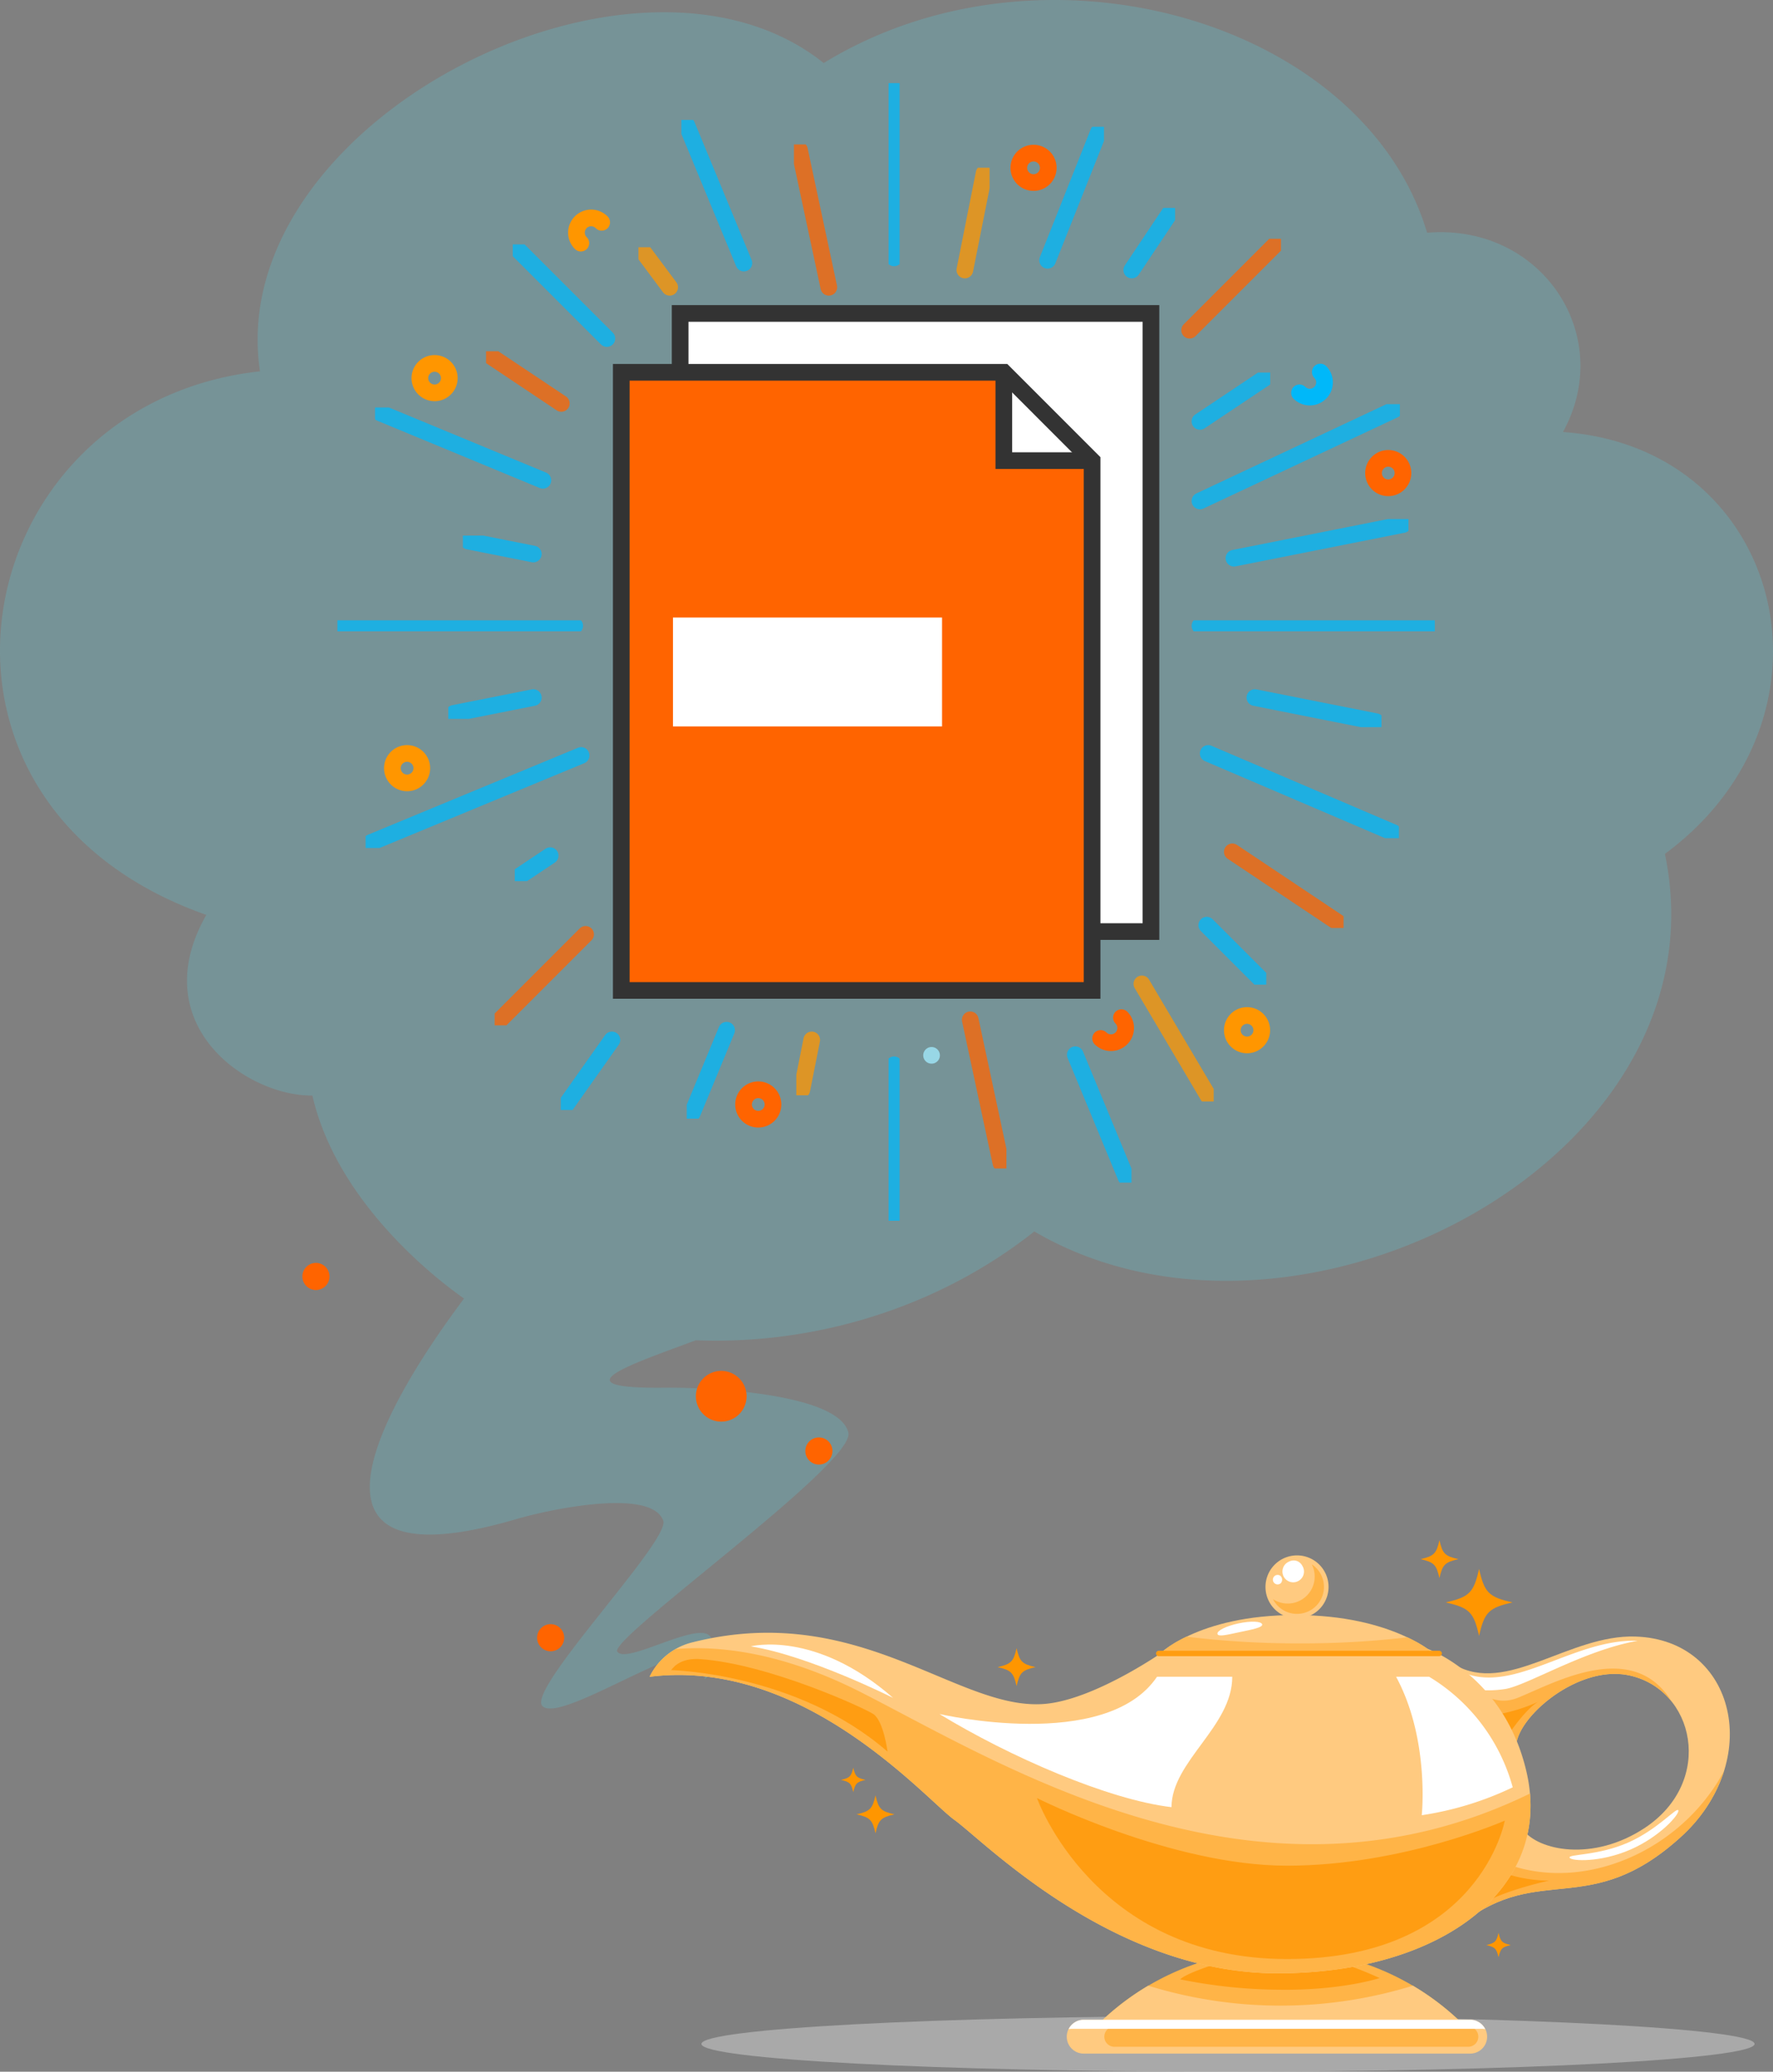 <svg id="Group_12365" data-name="Group 12365" xmlns="http://www.w3.org/2000/svg" xmlns:xlink="http://www.w3.org/1999/xlink" width="438.665" height="512.467" viewBox="0 0 438.665 512.467">
  <rect x="0" y="0" width="438.665" height="512.467" fill="#808080" stroke="none"/>
  <defs>
    <clipPath id="clip-path">
      <rect id="Rectangle_32476" data-name="Rectangle 32476" width="438.665" height="512.467" fill="none"/>
    </clipPath>
    <clipPath id="clip-path-3">
      <rect id="Rectangle_32450" data-name="Rectangle 32450" width="438.665" height="422.627" fill="none"/>
    </clipPath>
    <clipPath id="clip-path-4">
      <rect id="Rectangle_32451" data-name="Rectangle 32451" width="2.73" height="281.415" fill="none"/>
    </clipPath>
    <clipPath id="clip-path-5">
      <rect id="Rectangle_32452" data-name="Rectangle 32452" width="52.575" height="253.319" fill="none"/>
    </clipPath>
    <clipPath id="clip-path-6">
      <rect id="Rectangle_32453" data-name="Rectangle 32453" width="111.367" height="262.875" fill="none"/>
    </clipPath>
    <clipPath id="clip-path-7">
      <rect id="Rectangle_32454" data-name="Rectangle 32454" width="142.326" height="211.308" fill="none"/>
    </clipPath>
    <clipPath id="clip-path-8">
      <rect id="Rectangle_32455" data-name="Rectangle 32455" width="186.432" height="183.125" fill="none"/>
    </clipPath>
    <clipPath id="clip-path-9">
      <rect id="Rectangle_32456" data-name="Rectangle 32456" width="212.157" height="142.665" fill="none"/>
    </clipPath>
    <clipPath id="clip-path-10">
      <rect id="Rectangle_32457" data-name="Rectangle 32457" width="253.328" height="106.531" fill="none"/>
    </clipPath>
    <clipPath id="clip-path-11">
      <rect id="Rectangle_32458" data-name="Rectangle 32458" width="227.275" height="47.395" fill="none"/>
    </clipPath>
    <clipPath id="clip-path-12">
      <rect id="Rectangle_32459" data-name="Rectangle 32459" width="271.52" height="2.731" fill="none"/>
    </clipPath>
    <clipPath id="clip-path-13">
      <rect id="Rectangle_32460" data-name="Rectangle 32460" width="237.564" height="49.441" fill="none"/>
    </clipPath>
    <clipPath id="clip-path-14">
      <rect id="Rectangle_32461" data-name="Rectangle 32461" width="255.896" height="109.792" fill="none"/>
    </clipPath>
    <clipPath id="clip-path-15">
      <rect id="Rectangle_32462" data-name="Rectangle 32462" width="186.904" height="125.792" fill="none"/>
    </clipPath>
    <clipPath id="clip-path-16">
      <rect id="Rectangle_32463" data-name="Rectangle 32463" width="194.553" height="194.553" fill="none"/>
    </clipPath>
    <clipPath id="clip-path-17">
      <rect id="Rectangle_32464" data-name="Rectangle 32464" width="151.989" height="223.141" fill="none"/>
    </clipPath>
    <clipPath id="clip-path-18">
      <rect id="Rectangle_32465" data-name="Rectangle 32465" width="103.226" height="245.348" fill="none"/>
    </clipPath>
    <clipPath id="clip-path-19">
      <rect id="Rectangle_32466" data-name="Rectangle 32466" width="47.826" height="229.443" fill="none"/>
    </clipPath>
    <clipPath id="clip-path-20">
      <rect id="Rectangle_32468" data-name="Rectangle 32468" width="260.573" height="13.757" fill="none"/>
    </clipPath>
    <clipPath id="clip-path-21">
      <rect id="Rectangle_32469" data-name="Rectangle 32469" width="103.088" height="2.321" fill="none"/>
    </clipPath>
    <clipPath id="clip-path-22">
      <rect id="Rectangle_32470" data-name="Rectangle 32470" width="26.934" height="12.417" fill="none"/>
    </clipPath>
    <clipPath id="clip-path-23">
      <rect id="Rectangle_32471" data-name="Rectangle 32471" width="44.884" height="12.28" fill="none"/>
    </clipPath>
    <clipPath id="clip-path-24">
      <rect id="Rectangle_32472" data-name="Rectangle 32472" width="72.448" height="32.264" fill="none"/>
    </clipPath>
    <clipPath id="clip-path-25">
      <rect id="Rectangle_32473" data-name="Rectangle 32473" width="28.858" height="34.253" fill="none"/>
    </clipPath>
    <clipPath id="clip-path-26">
      <rect id="Rectangle_32474" data-name="Rectangle 32474" width="35.209" height="13.208" fill="none"/>
    </clipPath>
  </defs>
  <g id="Group_12364" data-name="Group 12364" clip-path="url(#clip-path)">
    <g id="Group_12363" data-name="Group 12363">
      <g id="Group_12362" data-name="Group 12362" clip-path="url(#clip-path)">
        <g id="Group_12292" data-name="Group 12292" opacity="0.2">
          <g id="Group_12291" data-name="Group 12291">
            <g id="Group_12290" data-name="Group 12290" clip-path="url(#clip-path-3)">
              <path id="Path_26904" data-name="Path 26904" d="M386.689,106.877c13.152-23.871-5.275-51.647-33.6-49.306C337.415,5.136,258.12-17.715,203.791,15.6,157.153-21.792,55.086,30.36,64.33,91.855-8.6,99.786-28.11,198.474,51.054,226.309,35.7,253.205,60.748,271.141,77.291,271c6.857,29.911,37.379,49.993,37.486,50.206.156.31-60.312,76.059,13.041,54.544,8.265-2.424,33.4-7.733,36.284.42,1.75,4.953-33.736,41.58-29.93,45.8,3.593,3.987,27.056-11.469,37.717-13.446a2.277,2.277,0,0,1,2.6,1.556,7.382,7.382,0,0,1-.218,5.3c2.025-.663,2.962-9.248,1.244-10.809-3.58-3.254-20.6,7.18-22.789,3.98s58.95-46.57,57.169-54.167c-2.238-9.549-33.527-11.241-45.491-11.113-26.96.289-7.919-5.877,7.75-11.741,28.979,1.16,59.577-7.76,83.75-26.916,64.729,37.927,171.8-17.847,156.013-93.395,46.109-34.035,29.315-100.539-25.229-104.35" transform="translate(0 0)" fill="#4fe3f7"/>
            </g>
          </g>
        </g>
        <g id="Group_12295" data-name="Group 12295" transform="translate(219.846 20.559)" opacity="0.75">
          <g id="Group_12294" data-name="Group 12294">
            <g id="Group_12293" data-name="Group 12293" clip-path="url(#clip-path-4)">
              <line id="Line_28038" data-name="Line 28038" y1="41.865" transform="translate(1.365 1.365)" fill="none" stroke="#00b8f9" stroke-linecap="round" stroke-miterlimit="10" stroke-width="4.125"/>
              <line id="Line_28039" data-name="Line 28039" y1="37.212" transform="translate(1.365 242.838)" fill="none" stroke="#00b8f9" stroke-linecap="round" stroke-miterlimit="10" stroke-width="4.125"/>
            </g>
          </g>
        </g>
        <g id="Group_12298" data-name="Group 12298" transform="translate(196.431 35.722)" opacity="0.75">
          <g id="Group_12297" data-name="Group 12297">
            <g id="Group_12296" data-name="Group 12296" clip-path="url(#clip-path-5)">
              <line id="Line_28040" data-name="Line 28040" x1="7.263" y1="33.974" transform="translate(1.366 1.365)" fill="none" stroke="#ff6400" stroke-linecap="round" stroke-miterlimit="10" stroke-width="4.125"/>
              <line id="Line_28041" data-name="Line 28041" x1="7.588" y1="35.413" transform="translate(43.623 216.541)" fill="none" stroke="#ff6400" stroke-linecap="round" stroke-miterlimit="10" stroke-width="4.125"/>
            </g>
          </g>
        </g>
        <g id="Group_12301" data-name="Group 12301" transform="translate(168.577 29.66)" opacity="0.75">
          <g id="Group_12300" data-name="Group 12300">
            <g id="Group_12299" data-name="Group 12299" clip-path="url(#clip-path-6)">
              <line id="Line_28042" data-name="Line 28042" x1="14.103" y1="34.05" transform="translate(1.366 1.365)" fill="none" stroke="#00b8f9" stroke-linecap="round" stroke-miterlimit="10" stroke-width="4.125"/>
              <line id="Line_28043" data-name="Line 28043" x1="12.537" y1="30.265" transform="translate(97.466 231.244)" fill="none" stroke="#00b8f9" stroke-linecap="round" stroke-miterlimit="10" stroke-width="4.125"/>
            </g>
          </g>
        </g>
        <g id="Group_12304" data-name="Group 12304" transform="translate(157.961 61.16)" opacity="0.75">
          <g id="Group_12303" data-name="Group 12303">
            <g id="Group_12302" data-name="Group 12302" clip-path="url(#clip-path-7)">
              <line id="Line_28044" data-name="Line 28044" x1="6.36" y1="8.536" transform="translate(1.365 1.365)" fill="none" stroke="#ff9600" stroke-linecap="round" stroke-miterlimit="10" stroke-width="4.125"/>
              <line id="Line_28045" data-name="Line 28045" x1="16.405" y1="27.725" transform="translate(124.556 182.218)" fill="none" stroke="#ff9600" stroke-linecap="round" stroke-miterlimit="10" stroke-width="4.125"/>
            </g>
          </g>
        </g>
        <g id="Group_12307" data-name="Group 12307" transform="translate(126.86 60.449)" opacity="0.75">
          <g id="Group_12306" data-name="Group 12306">
            <g id="Group_12305" data-name="Group 12305" clip-path="url(#clip-path-8)">
              <line id="Line_28046" data-name="Line 28046" x1="21.924" y1="21.924" transform="translate(1.365 1.366)" fill="none" stroke="#00b8f9" stroke-linecap="round" stroke-miterlimit="10" stroke-width="4.125"/>
              <line id="Line_28047" data-name="Line 28047" x1="13.356" y1="13.356" transform="translate(171.71 168.404)" fill="none" stroke="#00b8f9" stroke-linecap="round" stroke-miterlimit="10" stroke-width="4.125"/>
            </g>
          </g>
        </g>
        <g id="Group_12310" data-name="Group 12310" transform="translate(120.259 86.893)" opacity="0.75">
          <g id="Group_12309" data-name="Group 12309">
            <g id="Group_12308" data-name="Group 12308" clip-path="url(#clip-path-9)">
              <line id="Line_28048" data-name="Line 28048" x1="17.257" y1="11.531" transform="translate(1.365 1.365)" fill="none" stroke="#ff6400" stroke-linecap="round" stroke-miterlimit="10" stroke-width="4.125"/>
              <line id="Line_28049" data-name="Line 28049" x1="26.158" y1="17.479" transform="translate(184.634 123.821)" fill="none" stroke="#ff6400" stroke-linecap="round" stroke-miterlimit="10" stroke-width="4.125"/>
            </g>
          </g>
        </g>
        <g id="Group_12313" data-name="Group 12313" transform="translate(92.783 100.804)" opacity="0.75">
          <g id="Group_12312" data-name="Group 12312">
            <g id="Group_12311" data-name="Group 12311" clip-path="url(#clip-path-10)">
              <line id="Line_28050" data-name="Line 28050" x1="40.169" y1="16.639" transform="translate(1.365 1.365)" fill="none" stroke="#00b8f9" stroke-linecap="round" stroke-miterlimit="10" stroke-width="4.125"/>
              <line id="Line_28051" data-name="Line 28051" x1="45.824" y1="19.596" transform="translate(206.139 85.57)" fill="none" stroke="#00b8f9" stroke-linecap="round" stroke-miterlimit="10" stroke-width="4.125"/>
            </g>
          </g>
        </g>
        <g id="Group_12316" data-name="Group 12316" transform="translate(114.517 132.484)" opacity="0.75">
          <g id="Group_12315" data-name="Group 12315">
            <g id="Group_12314" data-name="Group 12314" clip-path="url(#clip-path-11)">
              <line id="Line_28052" data-name="Line 28052" x1="16.067" y1="3.196" transform="translate(1.365 1.365)" fill="none" stroke="#00b8f9" stroke-linecap="round" stroke-miterlimit="10" stroke-width="4.125"/>
              <line id="Line_28053" data-name="Line 28053" x1="29.954" y1="5.958" transform="translate(195.957 40.072)" fill="none" stroke="#00b8f9" stroke-linecap="round" stroke-miterlimit="10" stroke-width="4.125"/>
            </g>
          </g>
        </g>
        <g id="Group_12319" data-name="Group 12319" transform="translate(83.478 153.435)" opacity="0.75">
          <g id="Group_12318" data-name="Group 12318">
            <g id="Group_12317" data-name="Group 12317" clip-path="url(#clip-path-12)">
              <line id="Line_28054" data-name="Line 28054" x1="57.344" transform="translate(1.366 1.365)" fill="none" stroke="#00b8f9" stroke-linecap="round" stroke-miterlimit="10" stroke-width="4.125"/>
              <line id="Line_28055" data-name="Line 28055" x1="56.748" transform="translate(213.407 1.365)" fill="none" stroke="#00b8f9" stroke-linecap="round" stroke-miterlimit="10" stroke-width="4.125"/>
            </g>
          </g>
        </g>
        <g id="Group_12322" data-name="Group 12322" transform="translate(110.913 128.392)" opacity="0.75">
          <g id="Group_12321" data-name="Group 12321">
            <g id="Group_12320" data-name="Group 12320" clip-path="url(#clip-path-13)">
              <line id="Line_28056" data-name="Line 28056" x1="19.671" y2="3.913" transform="translate(1.365 44.163)" fill="none" stroke="#00b8f9" stroke-linecap="round" stroke-miterlimit="10" stroke-width="4.125"/>
              <line id="Line_28057" data-name="Line 28057" x1="41.818" y2="8.318" transform="translate(194.381 1.365)" fill="none" stroke="#00b8f9" stroke-linecap="round" stroke-miterlimit="10" stroke-width="4.125"/>
            </g>
          </g>
        </g>
        <g id="Group_12325" data-name="Group 12325" transform="translate(90.456 99.969)" opacity="0.75">
          <g id="Group_12324" data-name="Group 12324">
            <g id="Group_12323" data-name="Group 12323" clip-path="url(#clip-path-14)">
              <line id="Line_28058" data-name="Line 28058" x1="51.957" y2="21.521" transform="translate(1.365 86.906)" fill="none" stroke="#00b8f9" stroke-linecap="round" stroke-miterlimit="10" stroke-width="4.125"/>
              <line id="Line_28059" data-name="Line 28059" x1="48.102" y2="22.587" transform="translate(206.428 1.365)" fill="none" stroke="#00b8f9" stroke-linecap="round" stroke-miterlimit="10" stroke-width="4.125"/>
            </g>
          </g>
        </g>
        <g id="Group_12328" data-name="Group 12328" transform="translate(127.363 92.17)" opacity="0.75">
          <g id="Group_12327" data-name="Group 12327">
            <g id="Group_12326" data-name="Group 12326" clip-path="url(#clip-path-15)">
              <line id="Line_28060" data-name="Line 28060" x1="7.391" y2="4.938" transform="translate(1.365 119.488)" fill="none" stroke="#00b8f9" stroke-linecap="round" stroke-miterlimit="10" stroke-width="4.125"/>
              <line id="Line_28061" data-name="Line 28061" x1="16.018" y2="10.702" transform="translate(169.521 1.365)" fill="none" stroke="#00b8f9" stroke-linecap="round" stroke-miterlimit="10" stroke-width="4.125"/>
            </g>
          </g>
        </g>
        <g id="Group_12331" data-name="Group 12331" transform="translate(122.383 59.076)" opacity="0.75">
          <g id="Group_12330" data-name="Group 12330">
            <g id="Group_12329" data-name="Group 12329" clip-path="url(#clip-path-16)">
              <line id="Line_28062" data-name="Line 28062" x1="21.137" y2="21.137" transform="translate(1.366 172.05)" fill="none" stroke="#ff6400" stroke-linecap="round" stroke-miterlimit="10" stroke-width="4.125"/>
              <line id="Line_28063" data-name="Line 28063" x1="21.24" y2="21.24" transform="translate(171.947 1.365)" fill="none" stroke="#ff6400" stroke-linecap="round" stroke-miterlimit="10" stroke-width="4.125"/>
            </g>
          </g>
        </g>
        <g id="Group_12334" data-name="Group 12334" transform="translate(138.742 51.434)" opacity="0.75">
          <g id="Group_12333" data-name="Group 12333">
            <g id="Group_12332" data-name="Group 12332" clip-path="url(#clip-path-17)">
              <line id="Line_28064" data-name="Line 28064" x1="11.291" y2="15.971" transform="translate(1.365 205.805)" fill="none" stroke="#00b8f9" stroke-linecap="round" stroke-miterlimit="10" stroke-width="4.125"/>
              <line id="Line_28065" data-name="Line 28065" x1="9.35" y2="13.993" transform="translate(141.274 1.365)" fill="none" stroke="#00b8f9" stroke-linecap="round" stroke-miterlimit="10" stroke-width="4.125"/>
            </g>
          </g>
        </g>
        <g id="Group_12337" data-name="Group 12337" transform="translate(169.913 31.365)" opacity="0.75">
          <g id="Group_12336" data-name="Group 12336">
            <g id="Group_12335" data-name="Group 12335" clip-path="url(#clip-path-18)">
              <line id="Line_28066" data-name="Line 28066" x1="8.496" y2="20.512" transform="translate(1.365 223.471)" fill="none" stroke="#00b8f9" stroke-linecap="round" stroke-miterlimit="10" stroke-width="4.125"/>
              <line id="Line_28067" data-name="Line 28067" x1="12.584" y2="31.653" transform="translate(89.277 1.365)" fill="none" stroke="#00b8f9" stroke-linecap="round" stroke-miterlimit="10" stroke-width="4.125"/>
            </g>
          </g>
        </g>
        <g id="Group_12340" data-name="Group 12340" transform="translate(197.017 41.492)" opacity="0.75">
          <g id="Group_12339" data-name="Group 12339">
            <g id="Group_12338" data-name="Group 12338" clip-path="url(#clip-path-19)">
              <line id="Line_28068" data-name="Line 28068" x1="2.452" y2="12.33" transform="translate(1.365 215.748)" fill="none" stroke="#ff9600" stroke-linecap="round" stroke-miterlimit="10" stroke-width="4.125"/>
              <line id="Line_28069" data-name="Line 28069" x1="4.761" y2="23.936" transform="translate(41.7 1.365)" fill="none" stroke="#ff9600" stroke-linecap="round" stroke-miterlimit="10" stroke-width="4.125"/>
            </g>
          </g>
        </g>
        <path id="Path_26905" data-name="Path 26905" d="M388.086,60.862a3.64,3.64,0,1,1-3.641-3.641A3.641,3.641,0,0,1,388.086,60.862Z" transform="translate(-128.734 -19.344)" fill="none" stroke="#ff6400" stroke-linecap="round" stroke-miterlimit="10" stroke-width="4.125"/>
        <path id="Path_26906" data-name="Path 26906" d="M285.2,410.881a3.64,3.64,0,1,1-3.641-3.641A3.641,3.641,0,0,1,285.2,410.881Z" transform="translate(-93.954 -137.671)" fill="none" stroke="#ff6400" stroke-linecap="round" stroke-miterlimit="10" stroke-width="4.125"/>
        <path id="Path_26907" data-name="Path 26907" d="M416.53,380.289a3.641,3.641,0,0,1-5.149,5.149" transform="translate(-139.07 -128.56)" fill="none" stroke="#ff6400" stroke-linecap="round" stroke-miterlimit="10" stroke-width="4.125"/>
        <path id="Path_26908" data-name="Path 26908" d="M490.858,139.029a3.641,3.641,0,0,1-5.149,5.149" transform="translate(-164.197 -47)" fill="none" stroke="#00b8f9" stroke-linecap="round" stroke-miterlimit="10" stroke-width="4.125"/>
        <path id="Path_26909" data-name="Path 26909" d="M216.56,87.682a3.641,3.641,0,1,1,5.149-5.149" transform="translate(-72.849 -27.541)" fill="none" stroke="#ff9600" stroke-linecap="round" stroke-miterlimit="10" stroke-width="4.125"/>
        <path id="Path_26910" data-name="Path 26910" d="M467.885,383.124a3.64,3.64,0,1,1-3.641-3.641A3.641,3.641,0,0,1,467.885,383.124Z" transform="translate(-155.711 -128.287)" fill="none" stroke="#ff9600" stroke-linecap="round" stroke-miterlimit="10" stroke-width="4.125"/>
        <path id="Path_26911" data-name="Path 26911" d="M164.215,139.445a3.64,3.64,0,1,1-3.641-3.641A3.641,3.641,0,0,1,164.215,139.445Z" transform="translate(-53.053 -45.91)" fill="none" stroke="#ff9600" stroke-linecap="round" stroke-miterlimit="10" stroke-width="4.125"/>
        <path id="Path_26912" data-name="Path 26912" d="M153.939,285.2a3.64,3.64,0,1,1-3.641-3.641A3.641,3.641,0,0,1,153.939,285.2Z" transform="translate(-49.579 -95.182)" fill="none" stroke="#ff9600" stroke-linecap="round" stroke-miterlimit="10" stroke-width="4.125"/>
        <path id="Path_26913" data-name="Path 26913" d="M520.666,174.931a3.64,3.64,0,1,1-3.641-3.641A3.641,3.641,0,0,1,520.666,174.931Z" transform="translate(-173.554 -57.906)" fill="none" stroke="#ff6400" stroke-linecap="round" stroke-miterlimit="10" stroke-width="4.125"/>
        <line id="Line_28070" data-name="Line 28070" transform="translate(230.48 261.052)" fill="none" stroke="#98d7e6" stroke-linecap="round" stroke-miterlimit="10" stroke-width="4.125"/>
        <path id="Path_26914" data-name="Path 26914" d="M254.209,131.828V117.136H370.7v152.9H356.14" transform="translate(-85.937 -39.599)" fill="#fff"/>
        <path id="Path_26915" data-name="Path 26915" d="M348.7,292.032H232.21v-152.9h94.651L348.7,160.977Z" transform="translate(-78.5 -47.035)" fill="#ff6400"/>
        <path id="Path_26916" data-name="Path 26916" d="M249.166,161.132h0Z" transform="translate(-84.232 -54.472)" fill="#ffd362"/>
        <path id="Path_26917" data-name="Path 26917" d="M397.043,160.976H375.2V139.134" transform="translate(-126.839 -47.035)" fill="#fff"/>
        <path id="Path_26918" data-name="Path 26918" d="M348.7,292.032H232.21v-152.9h94.651L348.7,160.977Z" transform="translate(-78.5 -47.035)" fill="none" stroke="#333" stroke-linecap="square" stroke-miterlimit="10" stroke-width="4.125"/>
        <path id="Path_26919" data-name="Path 26919" d="M249.166,161.132h0Z" transform="translate(-84.232 -54.472)" fill="none" stroke="#fff" stroke-miterlimit="10" stroke-width="4.125"/>
        <path id="Path_26920" data-name="Path 26920" d="M249.166,179.567h0Z" transform="translate(-84.232 -60.704)" fill="none" stroke="#fff" stroke-miterlimit="10" stroke-width="4.125"/>
        <path id="Path_26921" data-name="Path 26921" d="M249.166,198h0Z" transform="translate(-84.232 -66.936)" fill="none" stroke="#fff" stroke-miterlimit="10" stroke-width="4.125"/>
        <path id="Path_26922" data-name="Path 26922" d="M249.166,214.9h0Z" transform="translate(-84.232 -72.648)" fill="none" stroke="#fff" stroke-miterlimit="10" stroke-width="4.125"/>
        <path id="Path_26923" data-name="Path 26923" d="M249.166,288.636h0Z" transform="translate(-84.232 -97.576)" fill="none" stroke="#fff" stroke-miterlimit="10" stroke-width="4.125"/>
        <path id="Path_26924" data-name="Path 26924" d="M249.166,308.606h0Z" transform="translate(-84.232 -104.327)" fill="none" stroke="#fff" stroke-miterlimit="10" stroke-width="4.125"/>
        <path id="Path_26925" data-name="Path 26925" d="M249.166,327.809h0Z" transform="translate(-84.232 -110.818)" fill="none" stroke="#fff" stroke-miterlimit="10" stroke-width="4.125"/>
        <path id="Path_26926" data-name="Path 26926" d="M397.043,160.976H375.2V139.134" transform="translate(-126.839 -47.035)" fill="none" stroke="#333" stroke-miterlimit="10" stroke-width="4.125"/>
        <path id="Path_26927" data-name="Path 26927" d="M254.209,131.828V117.136H370.7v152.9H356.14" transform="translate(-85.937 -39.599)" fill="none" stroke="#333" stroke-miterlimit="10" stroke-width="4.125"/>
        <rect id="Rectangle_32467" data-name="Rectangle 32467" width="66.579" height="26.947" transform="translate(166.5 152.753)" fill="#fff"/>
        <g id="Group_12343" data-name="Group 12343" transform="translate(173.538 498.71)" opacity="0.41" style="mix-blend-mode: multiply;isolation: isolate">
          <g id="Group_12342" data-name="Group 12342">
            <g id="Group_12341" data-name="Group 12341" clip-path="url(#clip-path-20)">
              <path id="Path_26928" data-name="Path 26928" d="M522.738,760.282c0,3.8-58.331,6.878-130.286,6.878s-130.287-3.079-130.287-6.878S320.5,753.4,392.452,753.4s130.286,3.079,130.286,6.878" transform="translate(-262.165 -753.404)" fill="#e3e3e3"/>
            </g>
          </g>
        </g>
        <path id="Path_26929" data-name="Path 26929" d="M409.862,747.4h91.049a64.382,64.382,0,0,0-91.049,0" transform="translate(-138.557 -246.288)" fill="#ffb447"/>
        <path id="Path_26930" data-name="Path 26930" d="M452.611,732.623s-9.7,2.87-11.493,4.661a127.08,127.08,0,0,0,24.916,2.572c15.27.16,24.433-2.893,24.433-2.893s-7.906-3.621-11.092-4.019-26.764-.322-26.764-.322" transform="translate(-149.123 -247.667)" fill="#ff9d12"/>
        <path id="Path_26931" data-name="Path 26931" d="M422.644,742.031a64.485,64.485,0,0,0-12.782,9.926h91.049a64.484,64.484,0,0,0-12.782-9.926,111.024,111.024,0,0,1-65.485,0" transform="translate(-138.557 -250.849)" fill="#ffca80"/>
        <path id="Path_26932" data-name="Path 26932" d="M498.541,763.141H402.909a4.184,4.184,0,1,1,0-8.368h95.632a4.184,4.184,0,1,1,0,8.368" transform="translate(-134.792 -255.157)" fill="#ffca80"/>
        <path id="Path_26933" data-name="Path 26933" d="M503.031,762.314H415.5a2.5,2.5,0,1,1,0-4.99h87.533a2.5,2.5,0,0,1,0,4.99" transform="translate(-139.618 -256.019)" fill="#ffb447"/>
        <g id="Group_12346" data-name="Group 12346" transform="translate(264.389 499.617)" style="mix-blend-mode: soft-light;isolation: isolate">
          <g id="Group_12345" data-name="Group 12345">
            <g id="Group_12344" data-name="Group 12344" clip-path="url(#clip-path-21)">
              <path id="Path_26934" data-name="Path 26934" d="M400.233,757.012H501.684a4.16,4.16,0,0,1,.818.083,4.171,4.171,0,0,0-3.728-2.322H403.142a4.169,4.169,0,0,0-3.727,2.322,4.154,4.154,0,0,1,.818-.083" transform="translate(-399.414 -754.773)" fill="#fff"/>
            </g>
          </g>
        </g>
        <path id="Path_26935" data-name="Path 26935" d="M588.486,611.557c-16.524-.533-31.856,14.534-44.8,6.968l15.331,21.3c-1.593-6.77,14.284-21.324,27.525-18.728,16.575,3.25,21.652,26.294,4.132,37.842-12.736,8.393-26.281,5.574-30.064.4l-14.933,23.1c19.078-14.927,31.458-1,53.757-21.1,21.044-18.977,13.738-48.978-10.951-49.775" transform="translate(-183.798 -206.737)" fill="#ffca80"/>
        <g id="Group_12349" data-name="Group 12349" transform="translate(388.321 447.713)" style="mix-blend-mode: soft-light;isolation: isolate">
          <g id="Group_12348" data-name="Group 12348">
            <g id="Group_12347" data-name="Group 12347" clip-path="url(#clip-path-22)">
              <path id="Path_26936" data-name="Path 26936" d="M613.552,676.455c-.387-.888-5.109,4.8-12.537,8.031s-14.748,2.791-14.361,3.68,7.635,1.239,15.063-2,12.221-8.827,11.835-9.715" transform="translate(-586.639 -676.362)" fill="#fff"/>
            </g>
          </g>
        </g>
        <g id="Group_12352" data-name="Group 12352" transform="translate(360.282 405.852)" style="mix-blend-mode: soft-light;isolation: isolate">
          <g id="Group_12351" data-name="Group 12351">
            <g id="Group_12350" data-name="Group 12350" clip-path="url(#clip-path-23)">
              <path id="Path_26937" data-name="Path 26937" d="M556.391,625.071c5.443-.883,19.465-9.572,32.773-11.929l-.087-.007c-16.524-.533-31.856,14.534-44.8,6.969l3.583,4.979a28.313,28.313,0,0,0,8.528-.013" transform="translate(-544.28 -613.122)" fill="#fff"/>
            </g>
          </g>
        </g>
        <path id="Path_26938" data-name="Path 26938" d="M558.574,685.153l-.128-3.885L546.7,699.44c19.077-14.926,31.458-1,53.757-21.1a37.447,37.447,0,0,0,10.891-16.494c-10.322,19.334-33.669,29.746-52.77,23.311" transform="translate(-184.815 -223.741)" fill="#ffb245"/>
        <path id="Path_26939" data-name="Path 26939" d="M559.133,700.033a34.677,34.677,0,0,0,11.013,1.812s-11.849,2.509-17.425,6.273Z" transform="translate(-186.851 -236.651)" fill="#ff9d12"/>
        <path id="Path_26940" data-name="Path 26940" d="M588.786,625.156a18.177,18.177,0,0,1,10.869,6.575c-9.733-15.925-29.574-4.327-38.194-.931-5.495,2.165-9.425-1.559-11.142-2.12l10.941,15.2c-1.593-6.77,14.284-21.325,27.526-18.728" transform="translate(-186.039 -210.791)" fill="#ffb245"/>
        <path id="Path_26941" data-name="Path 26941" d="M562.287,644.119s4.064-6.153,7.314-8.127a42.413,42.413,0,0,1-10.216,3.134Z" transform="translate(-189.104 -215.002)" fill="#ff9d12"/>
        <path id="Path_26942" data-name="Path 26942" d="M253.547,612.483c41.894-10.473,66.151,17.9,87.971,15.168,12.134-1.517,28.1-12.64,28.1-12.64l65.638-.884s19.159,6.684,24.569,30.713c6.383,28.356-20.729,49.548-61.681,49.548s-72.8-32.863-79.883-37.919-37.226-40.206-75.453-35.428a15.948,15.948,0,0,1,10.738-8.558" transform="translate(-82.083 -206.266)" fill="#ffca80"/>
        <path id="Path_26943" data-name="Path 26943" d="M295.157,626.846c-20.218-10.269-35.944-11.562-45.881-10.708a15.573,15.573,0,0,0-6.469,6.855c38.227-4.779,68.375,30.371,75.453,35.427s38.93,37.919,79.883,37.919c38.466,0,64.719-18.7,62.476-44.465-67.32,32.877-130.565-7.3-165.462-25.027" transform="translate(-82.083 -208.216)" fill="#ffb447"/>
        <path id="Path_26944" data-name="Path 26944" d="M503.327,677.5s-6.106,34.245-53.889,34.245-61.853-39.82-61.853-39.82,33.183,16.725,61.853,16.725,53.889-11.15,53.889-11.15" transform="translate(-131.026 -227.148)" fill="#ff9d12"/>
        <path id="Path_26945" data-name="Path 26945" d="M250.846,622.7s31.147.663,53.545,20.165c0,0-.966-7.53-3.476-9.268-2.016-1.4-25.921-12.413-42.825-13.614-4.134-.294-6.209,1.293-7.244,2.717" transform="translate(-84.8 -209.576)" fill="#ff9d12"/>
        <path id="Path_26946" data-name="Path 26946" d="M488.6,589.039a7.8,7.8,0,1,1-7.8-7.8,7.8,7.8,0,0,1,7.8,7.8" transform="translate(-159.9 -196.492)" fill="#ffca80"/>
        <path id="Path_26947" data-name="Path 26947" d="M485.392,584.588a6.668,6.668,0,0,1-9.6,8.6,6.67,6.67,0,1,0,9.6-8.6" transform="translate(-160.846 -197.624)" fill="#ffb447"/>
        <path id="Path_26948" data-name="Path 26948" d="M432.853,613.491s9.59-9.956,33.952-9.956,34.795,9.956,34.795,9.956Z" transform="translate(-146.329 -204.03)" fill="#ffca80"/>
        <path id="Path_26949" data-name="Path 26949" d="M467.959,613.269a224.128,224.128,0,0,1-28.051-1.653,26.434,26.434,0,0,0-7.056,4.607H501.6a29.143,29.143,0,0,0-7.1-4.448,220.838,220.838,0,0,1-26.536,1.493" transform="translate(-146.329 -206.761)" fill="#ffb954"/>
        <path id="Path_26950" data-name="Path 26950" d="M484.175,584.415a2.665,2.665,0,1,1-3.18-1.009,2.388,2.388,0,0,1,3.18,1.009" transform="translate(-161.999 -197.152)" fill="#fff"/>
        <path id="Path_26951" data-name="Path 26951" d="M477.617,590.6a1.175,1.175,0,1,1-.115-1.83,1.313,1.313,0,0,1,.115,1.83" transform="translate(-160.723 -198.98)" fill="#fff"/>
        <path id="Path_26952" data-name="Path 26952" d="M502.159,618.22H432.722a.665.665,0,0,1,0-1.329h69.437a.665.665,0,0,1,0,1.329" transform="translate(-146.06 -208.545)" fill="#ff9d12"/>
        <path id="Path_26953" data-name="Path 26953" d="M466.106,606.681c.167.787-2.579,1.278-5.632,1.926s-5.258,1.209-5.425.422,2.172-1.951,5.226-2.6,5.664-.536,5.831.251" transform="translate(-153.83 -204.866)" fill="#fff"/>
        <g id="Group_12355" data-name="Group 12355" transform="translate(232.431 414.761)" style="mix-blend-mode: soft-light;isolation: isolate">
          <g id="Group_12354" data-name="Group 12354">
            <g id="Group_12353" data-name="Group 12353" clip-path="url(#clip-path-24)">
              <path id="Path_26954" data-name="Path 26954" d="M404.971,626.582h18.611c0,12.366-14.97,20.855-15.039,32.264-15.667-1.849-40.074-12.48-57.409-23.043,0,0,41.157,9.565,53.837-9.221" transform="translate(-351.134 -626.582)" fill="#fff"/>
            </g>
          </g>
        </g>
        <g id="Group_12358" data-name="Group 12358" transform="translate(345.41 414.761)" style="mix-blend-mode: soft-light;isolation: isolate">
          <g id="Group_12357" data-name="Group 12357">
            <g id="Group_12356" data-name="Group 12356" clip-path="url(#clip-path-25)">
              <path id="Path_26955" data-name="Path 26955" d="M529.979,626.582a46.151,46.151,0,0,1,20.691,27.355,79.071,79.071,0,0,1-22.506,6.9s2-18.826-6.353-34.253Z" transform="translate(-521.812 -626.582)" fill="#fff"/>
            </g>
          </g>
        </g>
        <g id="Group_12361" data-name="Group 12361" transform="translate(185.764 406.797)" style="mix-blend-mode: soft-light;isolation: isolate">
          <g id="Group_12360" data-name="Group 12360">
            <g id="Group_12359" data-name="Group 12359" clip-path="url(#clip-path-26)">
              <path id="Path_26956" data-name="Path 26956" d="M315.844,627.759s-20.65-10.41-35.209-12.758c0,0,15.954-4.149,35.209,12.758" transform="translate(-280.635 -614.551)" fill="#fff"/>
            </g>
          </g>
        </g>
        <path id="Path_26957" data-name="Path 26957" d="M556.881,594.588c-5.869,1.326-6.944,2.4-8.271,8.271-1.326-5.869-2.4-6.945-8.271-8.271,5.87-1.326,6.945-2.4,8.271-8.271,1.327,5.87,2.4,6.945,8.271,8.271" transform="translate(-182.666 -198.209)" fill="#ff9600"/>
        <path id="Path_26958" data-name="Path 26958" d="M540.311,580.249c-3.325.751-3.934,1.36-4.685,4.685-.751-3.325-1.36-3.934-4.685-4.685,3.325-.751,3.934-1.36,4.685-4.685.751,3.325,1.36,3.934,4.685,4.685" transform="translate(-179.489 -194.574)" fill="#ff9600"/>
        <path id="Path_26959" data-name="Path 26959" d="M329.526,675.615c-3.325.751-3.934,1.36-4.685,4.685-.751-3.325-1.36-3.934-4.685-4.685,3.325-.751,3.934-1.36,4.685-4.685.751,3.325,1.36,3.934,4.685,4.685" transform="translate(-108.231 -226.813)" fill="#ff9600"/>
        <path id="Path_26960" data-name="Path 26960" d="M320.41,663.589c-2.153.487-2.547.88-3.033,3.033-.487-2.153-.881-2.546-3.034-3.033,2.153-.487,2.547-.88,3.034-3.033.486,2.153.88,2.547,3.033,3.033" transform="translate(-106.266 -223.306)" fill="#ff9600"/>
        <path id="Path_26961" data-name="Path 26961" d="M561.59,725.308c-2.153.486-2.547.88-3.033,3.033-.487-2.153-.881-2.547-3.034-3.033,2.153-.487,2.547-.88,3.034-3.033.486,2.153.88,2.547,3.033,3.033" transform="translate(-187.799 -244.17)" fill="#ff9600"/>
        <path id="Path_26962" data-name="Path 26962" d="M382.257,620.6c-3.325.751-3.934,1.36-4.685,4.685-.751-3.325-1.36-3.934-4.685-4.685,3.325-.751,3.934-1.36,4.685-4.685.751,3.325,1.36,3.934,4.685,4.685" transform="translate(-126.057 -208.215)" fill="#ff9600"/>
        <path id="Path_26963" data-name="Path 26963" d="M272.648,518.569a6.272,6.272,0,1,1-6.272-6.272,6.272,6.272,0,0,1,6.272,6.272" transform="translate(-87.93 -173.186)" fill="#ff6400"/>
        <path id="Path_26964" data-name="Path 26964" d="M207.454,610.294a3.351,3.351,0,1,1-3.351-3.351,3.352,3.352,0,0,1,3.351,3.351" transform="translate(-67.865 -205.182)" fill="#ff6400"/>
        <path id="Path_26965" data-name="Path 26965" d="M307.714,540.513a3.351,3.351,0,1,1-3.351-3.351,3.352,3.352,0,0,1,3.351,3.351" transform="translate(-101.759 -181.592)" fill="#ff6400"/>
        <path id="Path_26966" data-name="Path 26966" d="M119.727,475.294a3.351,3.351,0,1,1-3.351-3.351,3.352,3.352,0,0,1,3.351,3.351" transform="translate(-38.209 -159.544)" fill="#ff6400"/>
      </g>
    </g>
  </g>
</svg>
